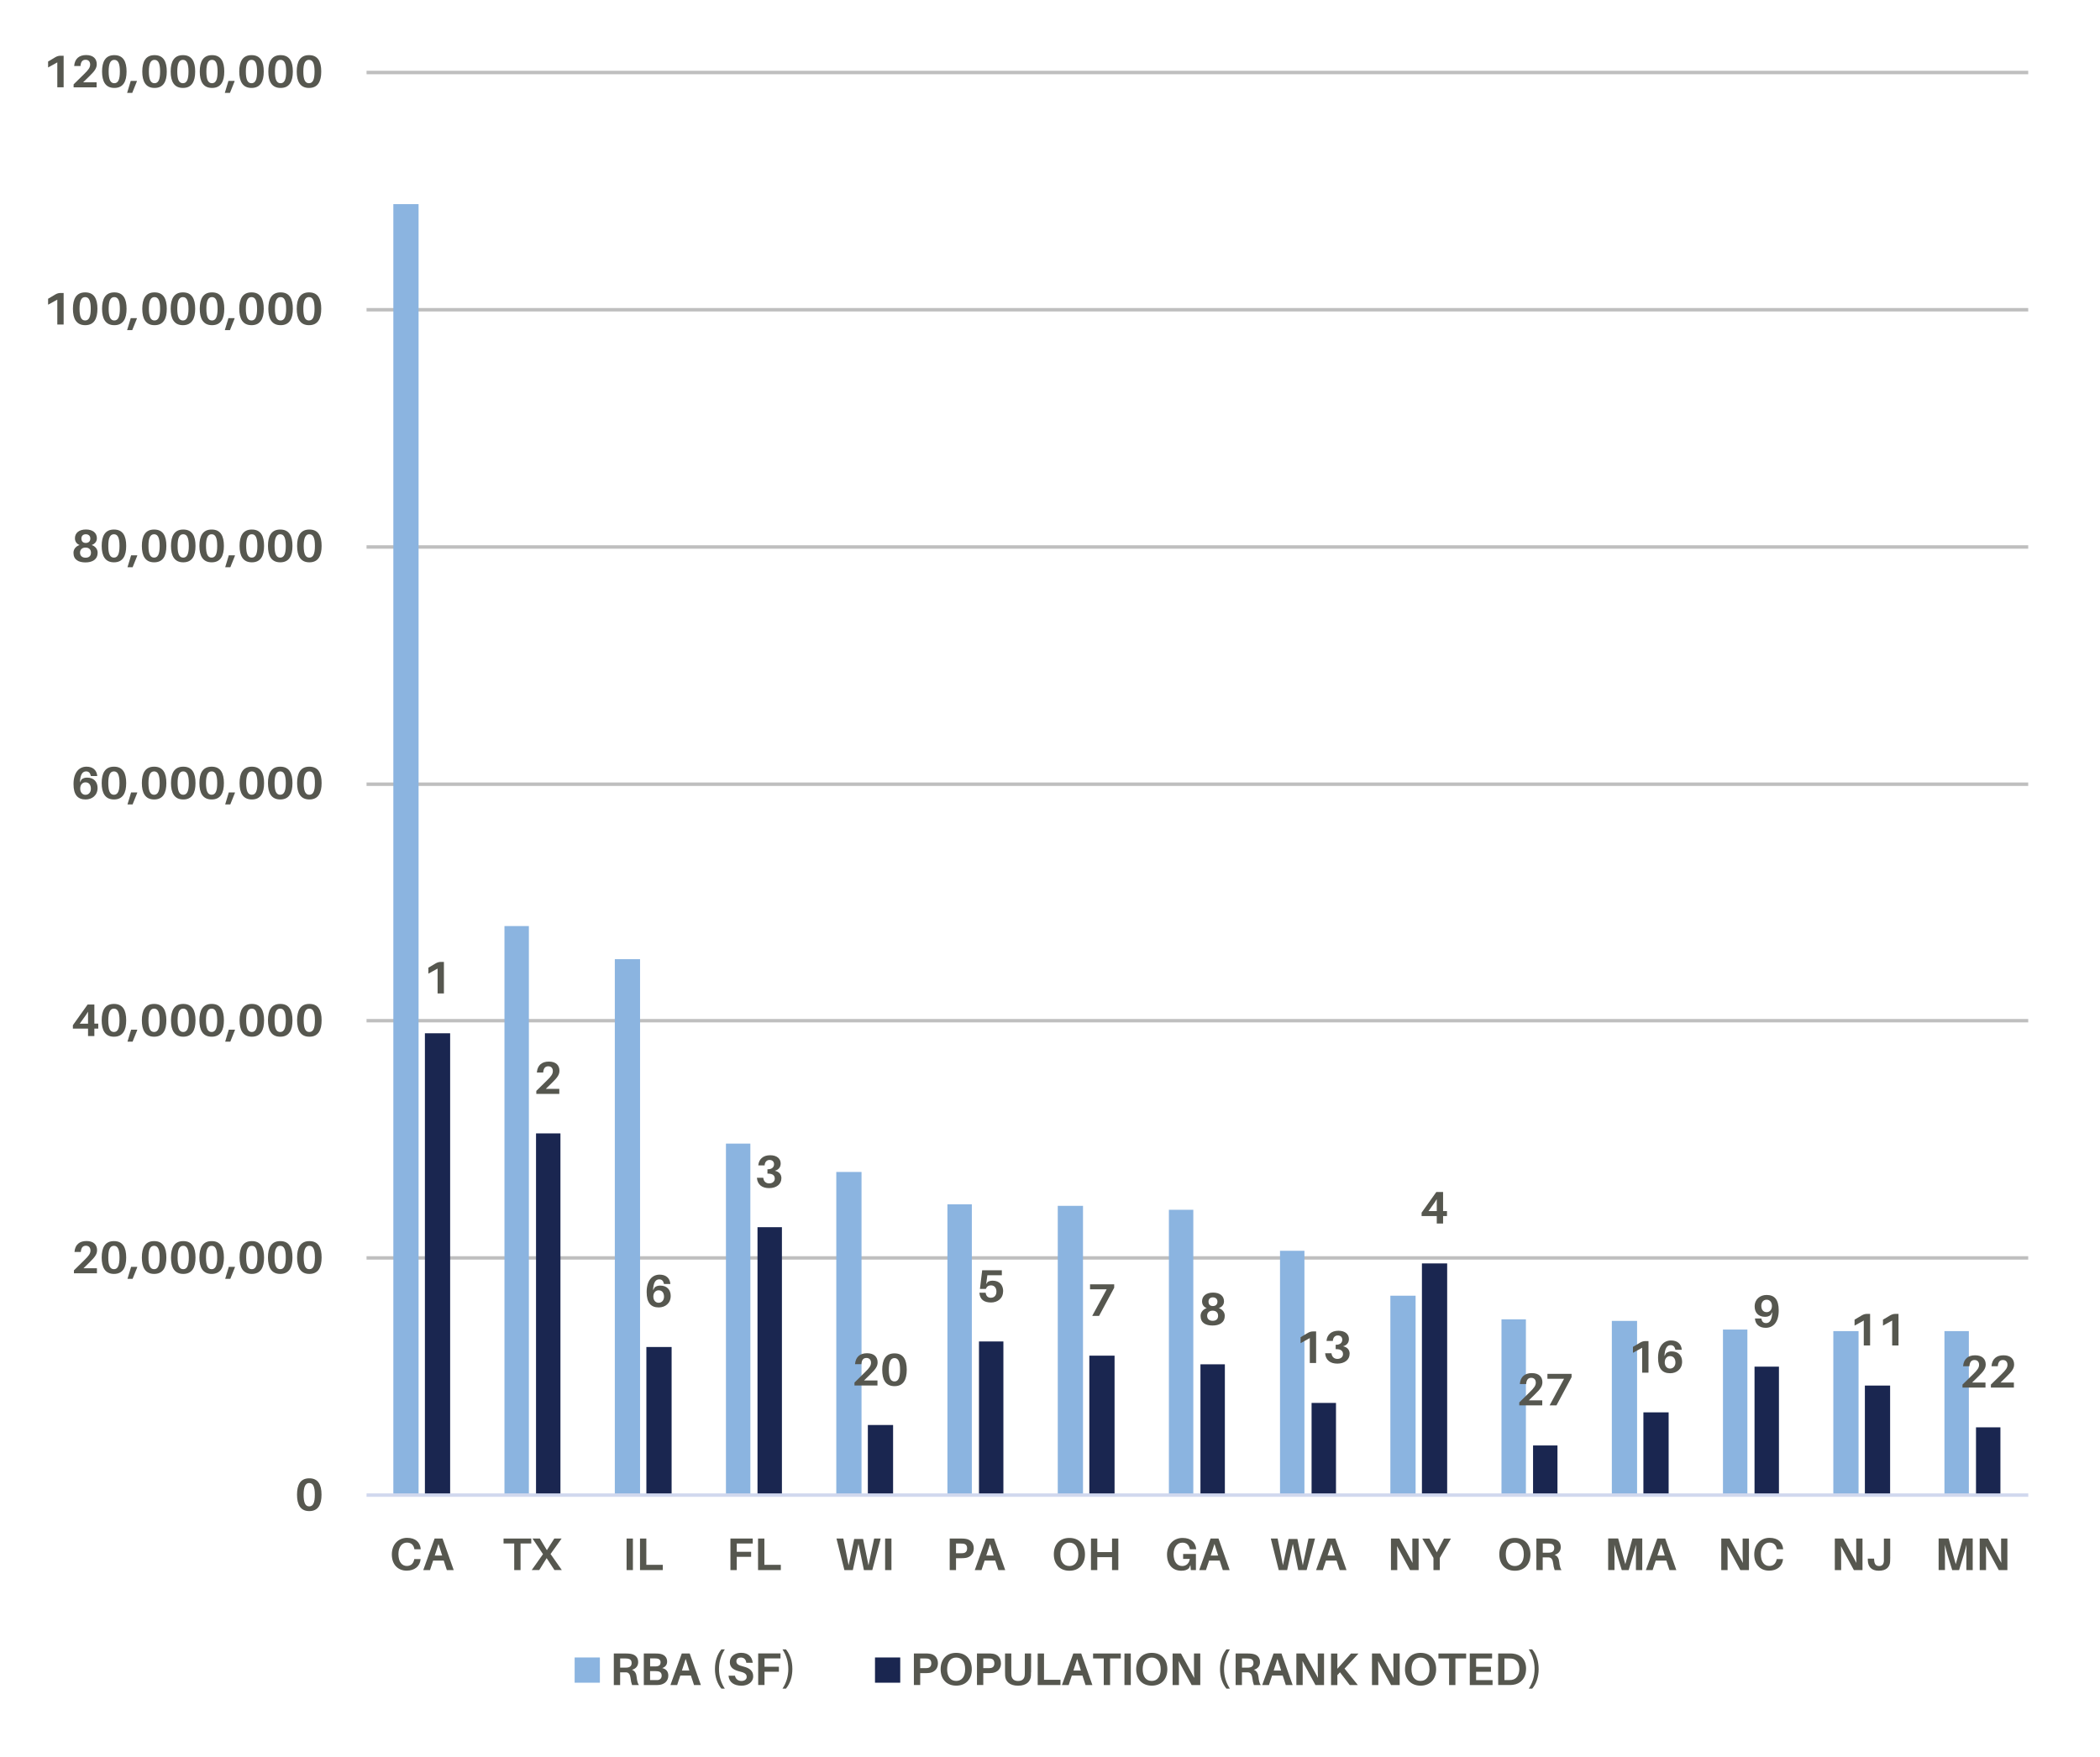 <?xml version="1.0" encoding="UTF-8"?>
<svg xmlns="http://www.w3.org/2000/svg" xmlns:xlink="http://www.w3.org/1999/xlink" id="Layer_1" viewBox="0 0 458.45 383.59">
  <defs>
    <style>.cls-1{clip-path:url(#clippath-73);}.cls-2{clip-path:url(#clippath-72);}.cls-3{clip-path:url(#clippath-62);}.cls-4{clip-path:url(#clippath-45);}.cls-5{clip-path:url(#clippath-63);}.cls-6{clip-path:url(#clippath-20);}.cls-7{clip-path:url(#clippath-11);}.cls-8{clip-path:url(#clippath-16);}.cls-9{clip-path:url(#clippath-59);}.cls-10{clip-path:url(#clippath-78);}.cls-11{clip-path:url(#clippath-33);}.cls-12{clip-path:url(#clippath-64);}.cls-13{clip-path:url(#clippath-47);}.cls-14{clip-path:url(#clippath-77);}.cls-15{clip-path:url(#clippath-41);}.cls-16{clip-path:url(#clippath-32);}.cls-17{clip-path:url(#clippath-83);}.cls-18{clip-path:url(#clippath-2);}.cls-19,.cls-20,.cls-21,.cls-22,.cls-23,.cls-24,.cls-25{stroke-width:0px;}.cls-19,.cls-25{fill:#8bb4e0;}.cls-26{clip-path:url(#clippath-13);}.cls-20{fill:#56574f;}.cls-27{clip-path:url(#clippath-37);}.cls-28{clip-path:url(#clippath-46);}.cls-29{clip-path:url(#clippath-25);}.cls-30{stroke:#bfbfbf;}.cls-30,.cls-31{stroke-linejoin:round;stroke-width:.75px;}.cls-30,.cls-31,.cls-21,.cls-23{fill:none;}.cls-32{clip-path:url(#clippath-15);}.cls-33{clip-path:url(#clippath-6);}.cls-34{clip-path:url(#clippath-76);}.cls-35{clip-path:url(#clippath-40);}.cls-36{clip-path:url(#clippath-26);}.cls-37{clip-path:url(#clippath-81);}.cls-31{stroke:#d1d8ee;}.cls-38{clip-path:url(#clippath-75);}.cls-22,.cls-24{fill:#1a2650;}.cls-39{clip-path:url(#clippath-7);}.cls-40{clip-path:url(#clippath-21);}.cls-41{clip-path:url(#clippath-34);}.cls-42{clip-path:url(#clippath-57);}.cls-43{clip-path:url(#clippath-1);}.cls-44{clip-path:url(#clippath-4);}.cls-45{clip-path:url(#clippath-38);}.cls-23{clip-rule:evenodd;}.cls-46{clip-path:url(#clippath-36);}.cls-47{clip-path:url(#clippath-27);}.cls-24,.cls-25{fill-rule:evenodd;}.cls-48{clip-path:url(#clippath-60);}.cls-49{clip-path:url(#clippath-44);}.cls-50{clip-path:url(#clippath-12);}.cls-51{clip-path:url(#clippath-80);}.cls-52{clip-path:url(#clippath-24);}.cls-53{clip-path:url(#clippath-30);}.cls-54{clip-path:url(#clippath-79);}.cls-55{clip-path:url(#clippath-22);}.cls-56{clip-path:url(#clippath-9);}.cls-57{clip-path:url(#clippath-82);}.cls-58{clip-path:url(#clippath-52);}.cls-59{clip-path:url(#clippath);}.cls-60{clip-path:url(#clippath-50);}.cls-61{clip-path:url(#clippath-48);}.cls-62{clip-path:url(#clippath-61);}.cls-63{clip-path:url(#clippath-39);}.cls-64{clip-path:url(#clippath-19);}.cls-65{clip-path:url(#clippath-31);}.cls-66{clip-path:url(#clippath-54);}.cls-67{clip-path:url(#clippath-3);}.cls-68{clip-path:url(#clippath-43);}.cls-69{clip-path:url(#clippath-70);}.cls-70{clip-path:url(#clippath-8);}.cls-71{clip-path:url(#clippath-55);}.cls-72{clip-path:url(#clippath-69);}.cls-73{clip-path:url(#clippath-29);}.cls-74{clip-path:url(#clippath-18);}.cls-75{clip-path:url(#clippath-14);}.cls-76{clip-path:url(#clippath-17);}.cls-77{clip-path:url(#clippath-5);}.cls-78{clip-path:url(#clippath-58);}.cls-79{clip-path:url(#clippath-42);}.cls-80{clip-path:url(#clippath-65);}.cls-81{clip-path:url(#clippath-10);}.cls-82{clip-path:url(#clippath-23);}.cls-83{clip-path:url(#clippath-74);}.cls-84{clip-path:url(#clippath-56);}.cls-85{clip-path:url(#clippath-53);}.cls-86{clip-path:url(#clippath-49);}.cls-87{clip-path:url(#clippath-67);}.cls-88{clip-path:url(#clippath-51);}.cls-89{clip-path:url(#clippath-28);}.cls-90{clip-path:url(#clippath-71);}.cls-91{clip-path:url(#clippath-68);}.cls-92{clip-path:url(#clippath-35);}.cls-93{clip-path:url(#clippath-66);}</style>
    <clipPath id="clippath">
      <polygon class="cls-23" points="0 383.42 458.45 383.42 458.45 0 0 0 0 383.42 0 383.42"></polygon>
    </clipPath>
    <clipPath id="clippath-1">
      <polygon class="cls-23" points="79.85 327.49 443.82 327.49 443.82 15.66 79.85 15.66 79.85 327.49 79.85 327.49"></polygon>
    </clipPath>
    <clipPath id="clippath-2">
      <polygon class="cls-23" points="79.85 327.49 443.82 327.49 443.82 15.66 79.85 15.66 79.85 327.49 79.85 327.49"></polygon>
    </clipPath>
    <clipPath id="clippath-3">
      <polygon class="cls-23" points="0 383.42 458.45 383.42 458.45 0 0 0 0 383.42 0 383.42"></polygon>
    </clipPath>
    <clipPath id="clippath-4">
      <polygon class="cls-23" points="0 383.42 458.45 383.42 458.45 0 0 0 0 383.42 0 383.42"></polygon>
    </clipPath>
    <clipPath id="clippath-5">
      <rect class="cls-21" width="458.45" height="383.42"></rect>
    </clipPath>
    <clipPath id="clippath-6">
      <polygon class="cls-23" points="0 383.42 458.45 383.42 458.45 0 0 0 0 383.42 0 383.42"></polygon>
    </clipPath>
    <clipPath id="clippath-7">
      <rect class="cls-21" width="458.45" height="383.42"></rect>
    </clipPath>
    <clipPath id="clippath-8">
      <polygon class="cls-23" points="0 383.42 458.45 383.42 458.45 0 0 0 0 383.42 0 383.42"></polygon>
    </clipPath>
    <clipPath id="clippath-9">
      <rect class="cls-21" width="458.45" height="383.42"></rect>
    </clipPath>
    <clipPath id="clippath-10">
      <polygon class="cls-23" points="0 383.42 458.45 383.42 458.45 0 0 0 0 383.42 0 383.42"></polygon>
    </clipPath>
    <clipPath id="clippath-11">
      <rect class="cls-21" width="458.45" height="383.42"></rect>
    </clipPath>
    <clipPath id="clippath-12">
      <polygon class="cls-23" points="0 383.42 458.45 383.42 458.45 0 0 0 0 383.42 0 383.42"></polygon>
    </clipPath>
    <clipPath id="clippath-13">
      <rect class="cls-21" width="458.45" height="383.42"></rect>
    </clipPath>
    <clipPath id="clippath-14">
      <polygon class="cls-23" points="0 383.42 458.45 383.42 458.45 0 0 0 0 383.42 0 383.42"></polygon>
    </clipPath>
    <clipPath id="clippath-15">
      <rect class="cls-21" width="458.45" height="383.42"></rect>
    </clipPath>
    <clipPath id="clippath-16">
      <polygon class="cls-23" points="0 383.42 458.45 383.42 458.45 0 0 0 0 383.42 0 383.42"></polygon>
    </clipPath>
    <clipPath id="clippath-17">
      <rect class="cls-21" width="458.45" height="383.42"></rect>
    </clipPath>
    <clipPath id="clippath-18">
      <polygon class="cls-23" points="0 383.42 458.45 383.42 458.45 0 0 0 0 383.42 0 383.42"></polygon>
    </clipPath>
    <clipPath id="clippath-19">
      <rect class="cls-21" width="458.45" height="383.42"></rect>
    </clipPath>
    <clipPath id="clippath-20">
      <polygon class="cls-23" points="0 383.42 458.45 383.42 458.45 0 0 0 0 383.42 0 383.42"></polygon>
    </clipPath>
    <clipPath id="clippath-21">
      <rect class="cls-21" width="458.45" height="383.42"></rect>
    </clipPath>
    <clipPath id="clippath-22">
      <polygon class="cls-23" points="0 383.42 458.45 383.42 458.45 0 0 0 0 383.42 0 383.42"></polygon>
    </clipPath>
    <clipPath id="clippath-23">
      <rect class="cls-21" width="458.45" height="383.42"></rect>
    </clipPath>
    <clipPath id="clippath-24">
      <polygon class="cls-23" points="0 383.42 458.45 383.42 458.45 0 0 0 0 383.42 0 383.42"></polygon>
    </clipPath>
    <clipPath id="clippath-25">
      <rect class="cls-21" width="458.45" height="383.42"></rect>
    </clipPath>
    <clipPath id="clippath-26">
      <polygon class="cls-23" points="0 383.42 458.45 383.42 458.45 0 0 0 0 383.42 0 383.42"></polygon>
    </clipPath>
    <clipPath id="clippath-27">
      <rect class="cls-21" width="458.45" height="383.42"></rect>
    </clipPath>
    <clipPath id="clippath-28">
      <polygon class="cls-23" points="0 383.42 458.45 383.42 458.45 0 0 0 0 383.42 0 383.42"></polygon>
    </clipPath>
    <clipPath id="clippath-29">
      <rect class="cls-21" width="458.45" height="383.42"></rect>
    </clipPath>
    <clipPath id="clippath-30">
      <polygon class="cls-23" points="0 383.42 458.45 383.42 458.45 0 0 0 0 383.42 0 383.42"></polygon>
    </clipPath>
    <clipPath id="clippath-31">
      <rect class="cls-21" width="458.45" height="383.42"></rect>
    </clipPath>
    <clipPath id="clippath-32">
      <polygon class="cls-23" points="0 383.42 458.45 383.42 458.45 0 0 0 0 383.42 0 383.42"></polygon>
    </clipPath>
    <clipPath id="clippath-33">
      <rect class="cls-21" width="458.45" height="383.42"></rect>
    </clipPath>
    <clipPath id="clippath-34">
      <polygon class="cls-23" points="0 383.42 458.45 383.42 458.45 0 0 0 0 383.42 0 383.42"></polygon>
    </clipPath>
    <clipPath id="clippath-35">
      <rect class="cls-21" width="458.45" height="383.42"></rect>
    </clipPath>
    <clipPath id="clippath-36">
      <polygon class="cls-23" points="0 383.42 458.45 383.42 458.45 0 0 0 0 383.42 0 383.42"></polygon>
    </clipPath>
    <clipPath id="clippath-37">
      <rect class="cls-21" width="458.45" height="383.42"></rect>
    </clipPath>
    <clipPath id="clippath-38">
      <polygon class="cls-23" points="0 383.42 458.45 383.42 458.45 0 0 0 0 383.42 0 383.42"></polygon>
    </clipPath>
    <clipPath id="clippath-39">
      <rect class="cls-21" width="458.45" height="383.42"></rect>
    </clipPath>
    <clipPath id="clippath-40">
      <polygon class="cls-23" points="0 383.42 458.45 383.42 458.45 0 0 0 0 383.42 0 383.42"></polygon>
    </clipPath>
    <clipPath id="clippath-41">
      <rect class="cls-21" width="458.45" height="383.42"></rect>
    </clipPath>
    <clipPath id="clippath-42">
      <polygon class="cls-23" points="0 383.42 458.45 383.42 458.45 0 0 0 0 383.42 0 383.42"></polygon>
    </clipPath>
    <clipPath id="clippath-43">
      <rect class="cls-21" width="458.45" height="383.42"></rect>
    </clipPath>
    <clipPath id="clippath-44">
      <polygon class="cls-23" points="0 383.42 458.45 383.42 458.45 0 0 0 0 383.42 0 383.42"></polygon>
    </clipPath>
    <clipPath id="clippath-45">
      <rect class="cls-21" width="458.45" height="383.42"></rect>
    </clipPath>
    <clipPath id="clippath-46">
      <polygon class="cls-23" points="0 383.42 458.45 383.42 458.45 0 0 0 0 383.42 0 383.42"></polygon>
    </clipPath>
    <clipPath id="clippath-47">
      <rect class="cls-21" width="458.45" height="383.42"></rect>
    </clipPath>
    <clipPath id="clippath-48">
      <polygon class="cls-23" points="0 383.42 458.45 383.42 458.45 0 0 0 0 383.42 0 383.42"></polygon>
    </clipPath>
    <clipPath id="clippath-49">
      <rect class="cls-21" width="458.45" height="383.42"></rect>
    </clipPath>
    <clipPath id="clippath-50">
      <polygon class="cls-23" points="0 383.42 458.45 383.42 458.45 0 0 0 0 383.42 0 383.42"></polygon>
    </clipPath>
    <clipPath id="clippath-51">
      <rect class="cls-21" width="458.45" height="383.42"></rect>
    </clipPath>
    <clipPath id="clippath-52">
      <polygon class="cls-23" points="0 383.42 458.45 383.42 458.45 0 0 0 0 383.42 0 383.42"></polygon>
    </clipPath>
    <clipPath id="clippath-53">
      <rect class="cls-21" width="458.45" height="383.42"></rect>
    </clipPath>
    <clipPath id="clippath-54">
      <polygon class="cls-23" points="0 383.42 458.45 383.42 458.45 0 0 0 0 383.42 0 383.42"></polygon>
    </clipPath>
    <clipPath id="clippath-55">
      <rect class="cls-21" width="458.45" height="383.42"></rect>
    </clipPath>
    <clipPath id="clippath-56">
      <polygon class="cls-23" points="0 383.42 458.45 383.42 458.45 0 0 0 0 383.42 0 383.42"></polygon>
    </clipPath>
    <clipPath id="clippath-57">
      <rect class="cls-21" width="458.45" height="383.42"></rect>
    </clipPath>
    <clipPath id="clippath-58">
      <polygon class="cls-23" points="0 383.42 458.45 383.42 458.45 0 0 0 0 383.42 0 383.42"></polygon>
    </clipPath>
    <clipPath id="clippath-59">
      <rect class="cls-21" width="458.45" height="383.42"></rect>
    </clipPath>
    <clipPath id="clippath-60">
      <polygon class="cls-23" points="0 383.42 458.45 383.42 458.45 0 0 0 0 383.42 0 383.42"></polygon>
    </clipPath>
    <clipPath id="clippath-61">
      <rect class="cls-21" width="458.45" height="383.42"></rect>
    </clipPath>
    <clipPath id="clippath-62">
      <polygon class="cls-23" points="0 383.42 458.45 383.42 458.45 0 0 0 0 383.42 0 383.42"></polygon>
    </clipPath>
    <clipPath id="clippath-63">
      <rect class="cls-21" width="458.45" height="383.42"></rect>
    </clipPath>
    <clipPath id="clippath-64">
      <polygon class="cls-23" points="0 383.42 458.45 383.42 458.45 0 0 0 0 383.42 0 383.42"></polygon>
    </clipPath>
    <clipPath id="clippath-65">
      <rect class="cls-21" width="458.45" height="383.42"></rect>
    </clipPath>
    <clipPath id="clippath-66">
      <polygon class="cls-23" points="0 383.42 458.45 383.42 458.45 0 0 0 0 383.42 0 383.42"></polygon>
    </clipPath>
    <clipPath id="clippath-67">
      <rect class="cls-21" width="458.45" height="383.42"></rect>
    </clipPath>
    <clipPath id="clippath-68">
      <polygon class="cls-23" points="0 383.42 458.45 383.42 458.45 0 0 0 0 383.42 0 383.42"></polygon>
    </clipPath>
    <clipPath id="clippath-69">
      <rect class="cls-21" width="458.45" height="383.42"></rect>
    </clipPath>
    <clipPath id="clippath-70">
      <polygon class="cls-23" points="0 383.42 458.45 383.42 458.45 0 0 0 0 383.42 0 383.42"></polygon>
    </clipPath>
    <clipPath id="clippath-71">
      <rect class="cls-21" width="458.45" height="383.42"></rect>
    </clipPath>
    <clipPath id="clippath-72">
      <polygon class="cls-23" points="0 383.42 458.45 383.42 458.45 0 0 0 0 383.42 0 383.42"></polygon>
    </clipPath>
    <clipPath id="clippath-73">
      <rect class="cls-21" width="458.45" height="383.42"></rect>
    </clipPath>
    <clipPath id="clippath-74">
      <polygon class="cls-23" points="0 383.42 458.45 383.42 458.45 0 0 0 0 383.42 0 383.42"></polygon>
    </clipPath>
    <clipPath id="clippath-75">
      <rect class="cls-21" width="458.45" height="383.42"></rect>
    </clipPath>
    <clipPath id="clippath-76">
      <polygon class="cls-23" points="0 383.42 458.45 383.42 458.45 0 0 0 0 383.42 0 383.42"></polygon>
    </clipPath>
    <clipPath id="clippath-77">
      <rect class="cls-21" width="458.45" height="383.42"></rect>
    </clipPath>
    <clipPath id="clippath-78">
      <polygon class="cls-23" points="0 383.42 458.45 383.42 458.45 0 0 0 0 383.42 0 383.42"></polygon>
    </clipPath>
    <clipPath id="clippath-79">
      <polygon class="cls-23" points="0 383.42 458.45 383.42 458.45 0 0 0 0 383.42 0 383.42"></polygon>
    </clipPath>
    <clipPath id="clippath-80">
      <rect class="cls-21" width="458.45" height="383.42"></rect>
    </clipPath>
    <clipPath id="clippath-81">
      <polygon class="cls-23" points="0 383.42 458.45 383.42 458.45 0 0 0 0 383.42 0 383.42"></polygon>
    </clipPath>
    <clipPath id="clippath-82">
      <polygon class="cls-23" points="0 383.42 458.45 383.42 458.45 0 0 0 0 383.42 0 383.42"></polygon>
    </clipPath>
    <clipPath id="clippath-83">
      <rect class="cls-21" width="458.45" height="383.42"></rect>
    </clipPath>
  </defs>
  <g class="cls-59">
    <path class="cls-30" d="m80.02,274.66h362.76m-362.76-51.8h362.76m-362.76-51.63h362.76M80.02,119.43h362.76M80.02,67.63h362.76M80.02,15.83h362.76"></path>
  </g>
  <g class="cls-43">
    <path class="cls-19" d="m85.87,44.57h5.51v281.88h-5.51V44.57h0Zm24.26,157.63h5.33v124.25h-5.33v-124.25h0Zm24.09,7.23h5.51v117.02h-5.51v-117.02h0Zm24.26,40.27h5.33v76.75h-5.33v-76.75h0Zm24.09,6.19h5.51v70.56h-5.51v-70.56h0Zm24.26,7.06h5.33v63.5h-5.33v-63.5h0Zm24.09.34h5.51v63.16h-5.51v-63.16h0Zm24.26.86h5.33v62.3h-5.33v-62.3h0Zm24.26,8.95h5.33v53.35h-5.33v-53.35h0Zm24.09,9.81h5.51v43.54h-5.51v-43.54h0Zm24.26,5.16h5.33v38.38h-5.33v-38.38h0Zm24.09.34h5.51v38.03h-5.51v-38.03h0Zm24.26,1.89h5.33v36.14h-5.33v-36.14h0Zm24.09.34h5.51v35.79h-5.51v-35.79h0Zm24.26,0h5.33v35.79h-5.33v-35.79h0Z"></path>
  </g>
  <g class="cls-18">
    <path class="cls-22" d="m92.76,225.61h5.51v100.84h-5.51v-100.84h0Zm24.26,21.86h5.33v78.99h-5.33v-78.99h0Zm24.09,46.64h5.51v32.35h-5.51v-32.35h0Zm24.26-26.16h5.33v58.51h-5.33v-58.51h0Zm24.09,43.19h5.51v15.32h-5.51v-15.32h0Zm24.26-18.24h5.33v33.56h-5.33v-33.56h0Zm24.09,3.1h5.51v30.46h-5.51v-30.46h0Zm24.26,1.89h5.33v28.57h-5.33v-28.57h0Zm24.26,8.43h5.33v20.13h-5.33v-20.13h0Zm24.09-30.46h5.51v50.59h-5.51v-50.59h0Zm24.26,39.75h5.33v10.84h-5.33v-10.84h0Zm24.09-7.23h5.51v18.07h-5.51v-18.07h0Zm24.26-9.98h5.33v28.05h-5.33v-28.05h0Zm24.09,4.13h5.51v23.92h-5.51v-23.92h0Zm24.26,9.12h5.33v14.8h-5.33v-14.8h0Z"></path>
  </g>
  <g class="cls-67">
    <line class="cls-31" x1="80.02" y1="326.45" x2="442.79" y2="326.45"></line>
  </g>
  <g class="cls-44">
    <g class="cls-77">
      <path class="cls-20" d="m96.91,216.92h-1.38v-5.44l-2.01,1.11v-1.3l1.6-.95c.37-.21.73-.31,1.11-.31h.68v6.89Z"></path>
    </g>
  </g>
  <g class="cls-33">
    <g class="cls-39">
      <path class="cls-20" d="m122.1,237.75v1.09h-5.02v-.65l2.31-2.27c.93-.91,1.3-1.4,1.3-2.06,0-.61-.35-1.04-.99-1.04-.69,0-1.02.43-1.11,1.26v.1h-1.38v-.1c.15-1.48,1.07-2.29,2.61-2.29s2.31.81,2.31,1.99c0,.87-.43,1.49-1.69,2.71l-1.28,1.25h2.91Z"></path>
    </g>
  </g>
  <g class="cls-70">
    <g class="cls-56">
      <path class="cls-20" d="m146.42,282.96c0,1.6-1.2,2.51-2.61,2.51-1.73,0-2.64-1.03-2.64-3.36,0-2.55,1.22-3.8,2.84-3.8,1.37,0,2.2.75,2.33,1.94v.1s-1.39,0-1.39,0l-.02-.1c-.15-.62-.47-.91-1.02-.91-.79,0-1.28.7-1.34,2.39l.35-.63c.37-.3.74-.4,1.23-.4,1.51,0,2.27.99,2.27,2.25Zm-1.46.17c0-.81-.39-1.4-1.18-1.4-.62,0-1.15.48-1.15,1.36,0,.79.45,1.36,1.16,1.36s1.17-.58,1.17-1.32Z"></path>
    </g>
  </g>
  <g class="cls-81">
    <g class="cls-7">
      <path class="cls-20" d="m170.58,257.29c0,1.3-1.12,2.13-2.66,2.13s-2.52-.73-2.67-2.16v-.1s1.37,0,1.37,0l.02.1c.1.7.58,1.13,1.28,1.13s1.22-.42,1.22-1.05c0-.69-.47-1.06-1.37-1.08h-.23v-.96h.23c.73-.04,1.21-.45,1.21-1.1,0-.56-.37-.93-.98-.93s-1,.44-1.07,1.09v.1h-1.38v-.1c.13-1.2.99-2.12,2.59-2.12,1.5,0,2.29.79,2.29,1.8,0,.8-.45,1.37-1.28,1.59.93.21,1.44.76,1.44,1.66Z"></path>
    </g>
  </g>
  <g class="cls-50">
    <g class="cls-26">
      <path class="cls-20" d="m191.56,301.43v1.09h-5.02v-.65l2.31-2.27c.93-.91,1.3-1.4,1.3-2.06,0-.61-.35-1.04-.99-1.04-.69,0-1.02.43-1.11,1.26v.1h-1.38v-.1c.15-1.48,1.07-2.29,2.61-2.29s2.31.81,2.31,1.99c0,.87-.43,1.49-1.69,2.71l-1.28,1.25h2.91Z"></path>
      <path class="cls-20" d="m197.95,299.08c0,2.16-.73,3.58-2.67,3.58s-2.68-1.43-2.68-3.58.73-3.58,2.68-3.58,2.67,1.41,2.67,3.58Zm-1.46,0c0-1.76-.38-2.55-1.22-2.55s-1.23.8-1.23,2.55.38,2.55,1.23,2.55,1.22-.82,1.22-2.55Z"></path>
    </g>
  </g>
  <g class="cls-75">
    <g class="cls-32">
      <path class="cls-20" d="m218.98,281.97c0,1.58-1.27,2.42-2.61,2.42-1.54,0-2.41-.64-2.55-2.03v-.1s1.37,0,1.37,0v.1c.11.61.46,1,1.12,1,.77,0,1.22-.54,1.22-1.35s-.44-1.36-1.19-1.36c-.54,0-.89.23-1.13.78h-1.28l.49-4.07h4.29v1.08h-3.16l-.26,1.93.34-.47c.32-.19.68-.27,1.08-.27,1.45,0,2.29.92,2.29,2.33Z"></path>
    </g>
  </g>
  <g class="cls-8">
    <g class="cls-76">
      <path class="cls-20" d="m243.24,281.16l-3.3,6.16h-1.5l3.16-5.81h-3.63v-1.08h5.27v.73Z"></path>
    </g>
  </g>
  <g class="cls-74">
    <g class="cls-64">
      <path class="cls-20" d="m267.37,287.32c0,1.51-1.23,2.1-2.65,2.1-1.53,0-2.62-.59-2.62-2.1,0-.88.63-1.47,1.34-1.7-.58-.22-1.02-.69-1.02-1.48,0-1.14.89-1.91,2.4-1.91s2.39.77,2.39,1.91c0,.8-.53,1.27-1.14,1.48.7.23,1.31.82,1.31,1.7Zm-1.45-.02c0-.64-.38-1.12-1.2-1.12-.76,0-1.19.47-1.19,1.11s.43,1.1,1.2,1.1c.82,0,1.19-.44,1.19-1.09Zm-2.09-3.09c0,.59.34.96.95.96s1-.37,1-.96c0-.55-.36-.94-.99-.94s-.96.39-.96.94Z"></path>
    </g>
  </g>
  <g class="cls-6">
    <g class="cls-40">
      <path class="cls-20" d="m287.32,297.6h-1.38v-5.44l-2.01,1.11v-1.3l1.6-.95c.37-.21.73-.31,1.11-.31h.68v6.89Z"></path>
      <path class="cls-20" d="m294.63,295.61c0,1.3-1.12,2.13-2.66,2.13s-2.52-.73-2.67-2.16v-.1s1.37,0,1.37,0l.02.1c.1.7.58,1.13,1.28,1.13s1.22-.42,1.22-1.05c0-.69-.47-1.06-1.37-1.08h-.23v-.96h.23c.73-.04,1.21-.45,1.21-1.1,0-.56-.37-.93-.98-.93s-1,.44-1.07,1.09v.1h-1.38v-.1c.13-1.2.99-2.12,2.59-2.12,1.5,0,2.29.79,2.29,1.8,0,.8-.45,1.37-1.28,1.59.93.21,1.44.76,1.44,1.66Z"></path>
    </g>
  </g>
  <g class="cls-55">
    <g class="cls-82">
      <path class="cls-20" d="m315.04,265.52v1.63h-1.38v-1.63h-3.31v-.74l3.22-4.52h1.47v4.17h.85v1.09h-.85Zm-1.38-3.7c-.15.26-.3.5-.46.73l-1.35,1.89h1.81v-2.62Z"></path>
    </g>
  </g>
  <g class="cls-52">
    <g class="cls-29">
      <path class="cls-20" d="m336.69,305.77v1.09h-5.02v-.65l2.31-2.27c.93-.91,1.3-1.4,1.3-2.06,0-.61-.35-1.04-.99-1.04-.69,0-1.02.43-1.11,1.26v.1h-1.38v-.1c.15-1.48,1.07-2.29,2.61-2.29s2.31.81,2.31,1.99c0,.87-.43,1.49-1.69,2.71l-1.28,1.25h2.91Z"></path>
      <path class="cls-20" d="m343.09,300.7l-3.3,6.16h-1.5l3.16-5.81h-3.63v-1.08h5.27v.73Z"></path>
    </g>
  </g>
  <g class="cls-36">
    <g class="cls-47">
      <path class="cls-20" d="m359.88,299.71h-1.38v-5.44l-2.01,1.11v-1.3l1.6-.95c.37-.21.73-.31,1.11-.31h.68v6.89Z"></path>
      <path class="cls-20" d="m367.22,297.33c0,1.6-1.2,2.51-2.61,2.51-1.73,0-2.64-1.03-2.64-3.36,0-2.55,1.22-3.8,2.84-3.8,1.37,0,2.2.75,2.33,1.94v.1s-1.39,0-1.39,0l-.02-.1c-.15-.62-.47-.91-1.02-.91-.79,0-1.28.7-1.34,2.39l.35-.63c.37-.3.74-.4,1.23-.4,1.51,0,2.27.99,2.27,2.26Zm-1.46.17c0-.81-.39-1.4-1.18-1.4-.62,0-1.15.48-1.15,1.36,0,.79.45,1.36,1.16,1.36s1.17-.58,1.17-1.32Z"></path>
    </g>
  </g>
  <g class="cls-89">
    <g class="cls-73">
      <path class="cls-20" d="m388.31,286.12c0,2.55-1.19,3.8-2.84,3.8-1.4,0-2.22-.75-2.34-1.94v-.1s1.39,0,1.39,0l.02.1c.13.62.45.91,1.02.91.79,0,1.28-.7,1.34-2.4l-.35.63c-.37.3-.74.4-1.23.4-1.51,0-2.26-.99-2.26-2.26,0-1.6,1.2-2.51,2.61-2.51,1.73,0,2.64,1.02,2.64,3.36Zm-1.48-.98c0-.79-.45-1.36-1.16-1.36s-1.16.58-1.16,1.32c0,.8.38,1.4,1.17,1.4.62,0,1.15-.48,1.15-1.36Z"></path>
    </g>
  </g>
  <g class="cls-53">
    <g class="cls-65">
      <path class="cls-20" d="m408.26,293.77h-1.38v-5.44l-2.01,1.11v-1.3l1.6-.95c.37-.21.73-.31,1.11-.31h.68v6.89Z"></path>
      <path class="cls-20" d="m414.46,293.77h-1.38v-5.44l-2.01,1.11v-1.3l1.6-.95c.37-.21.73-.31,1.11-.31h.68v6.89Z"></path>
    </g>
  </g>
  <g class="cls-16">
    <g class="cls-11">
      <path class="cls-20" d="m433.45,301.88v1.09h-5.02v-.65l2.32-2.27c.93-.91,1.3-1.4,1.3-2.06,0-.61-.35-1.04-.99-1.04-.69,0-1.02.43-1.11,1.26v.1h-1.38v-.1c.15-1.48,1.07-2.29,2.61-2.29s2.32.81,2.32,1.99c0,.87-.43,1.49-1.69,2.71l-1.28,1.25h2.91Z"></path>
      <path class="cls-20" d="m439.65,301.88v1.09h-5.02v-.65l2.32-2.27c.93-.91,1.3-1.4,1.3-2.06,0-.61-.35-1.04-.99-1.04-.69,0-1.02.43-1.11,1.26v.1h-1.38v-.1c.15-1.48,1.07-2.29,2.61-2.29s2.32.81,2.32,1.99c0,.87-.43,1.49-1.69,2.71l-1.28,1.25h2.91Z"></path>
    </g>
  </g>
  <g class="cls-41">
    <g class="cls-92">
      <path class="cls-20" d="m70.19,326.36c0,2.16-.73,3.58-2.67,3.58s-2.68-1.43-2.68-3.58.73-3.58,2.68-3.58,2.67,1.41,2.67,3.58Zm-1.46,0c0-1.76-.38-2.55-1.22-2.55s-1.23.8-1.23,2.55.38,2.55,1.23,2.55,1.22-.82,1.22-2.55Z"></path>
    </g>
  </g>
  <g class="cls-46">
    <g class="cls-27">
      <path class="cls-20" d="m21.16,276.93v1.09h-5.02v-.65l2.31-2.27c.93-.91,1.3-1.4,1.3-2.06,0-.61-.35-1.04-.99-1.04-.69,0-1.02.43-1.11,1.26v.1h-1.38v-.1c.15-1.48,1.07-2.29,2.61-2.29s2.31.81,2.31,1.99c0,.87-.43,1.49-1.69,2.71l-1.28,1.25h2.91Z"></path>
      <path class="cls-20" d="m27.55,274.57c0,2.16-.73,3.58-2.67,3.58s-2.68-1.43-2.68-3.58.73-3.58,2.68-3.58,2.67,1.41,2.67,3.58Zm-1.46,0c0-1.76-.38-2.55-1.22-2.55s-1.23.8-1.23,2.55.38,2.55,1.23,2.55,1.22-.82,1.22-2.55Z"></path>
      <path class="cls-20" d="m28.95,279.23h-1.12l.79-2.62h1.34v.1l-1.01,2.51Z"></path>
      <path class="cls-20" d="m36.32,274.57c0,2.16-.73,3.58-2.67,3.58s-2.68-1.43-2.68-3.58.73-3.58,2.68-3.58,2.67,1.41,2.67,3.58Zm-1.46,0c0-1.76-.38-2.55-1.22-2.55s-1.23.8-1.23,2.55.38,2.55,1.23,2.55,1.22-.82,1.22-2.55Z"></path>
      <path class="cls-20" d="m42.68,274.57c0,2.16-.73,3.58-2.67,3.58s-2.68-1.43-2.68-3.58.73-3.58,2.68-3.58,2.67,1.41,2.67,3.58Zm-1.46,0c0-1.76-.38-2.55-1.22-2.55s-1.23.8-1.23,2.55.38,2.55,1.23,2.55,1.22-.82,1.22-2.55Z"></path>
      <path class="cls-20" d="m48.88,274.57c0,2.16-.73,3.58-2.67,3.58s-2.68-1.43-2.68-3.58.73-3.58,2.68-3.58,2.67,1.41,2.67,3.58Zm-1.46,0c0-1.76-.38-2.55-1.22-2.55s-1.23.8-1.23,2.55.38,2.55,1.23,2.55,1.22-.82,1.22-2.55Z"></path>
      <path class="cls-20" d="m50.28,279.23h-1.12l.79-2.62h1.34v.1l-1.01,2.51Z"></path>
      <path class="cls-20" d="m57.65,274.57c0,2.16-.73,3.58-2.67,3.58s-2.68-1.43-2.68-3.58.73-3.58,2.68-3.58,2.67,1.41,2.67,3.58Zm-1.46,0c0-1.76-.38-2.55-1.22-2.55s-1.23.8-1.23,2.55.38,2.55,1.23,2.55,1.22-.82,1.22-2.55Z"></path>
      <path class="cls-20" d="m63.85,274.57c0,2.16-.73,3.58-2.67,3.58s-2.68-1.43-2.68-3.58.73-3.58,2.68-3.58,2.67,1.41,2.67,3.58Zm-1.46,0c0-1.76-.38-2.55-1.22-2.55s-1.23.8-1.23,2.55.38,2.55,1.23,2.55,1.22-.82,1.22-2.55Z"></path>
      <path class="cls-20" d="m70.21,274.57c0,2.16-.73,3.58-2.67,3.58s-2.68-1.43-2.68-3.58.73-3.58,2.68-3.58,2.67,1.41,2.67,3.58Zm-1.46,0c0-1.76-.38-2.55-1.22-2.55s-1.23.8-1.23,2.55.38,2.55,1.23,2.55,1.22-.82,1.22-2.55Z"></path>
    </g>
  </g>
  <g class="cls-45">
    <g class="cls-63">
      <path class="cls-20" d="m20.6,224.59v1.63h-1.38v-1.63h-3.31v-.74l3.22-4.52h1.47v4.17h.85v1.09h-.85Zm-1.38-3.7c-.15.26-.3.5-.46.73l-1.35,1.89h1.81v-2.62Z"></path>
      <path class="cls-20" d="m27.55,222.78c0,2.16-.73,3.58-2.67,3.58s-2.68-1.43-2.68-3.58.73-3.58,2.68-3.58,2.67,1.41,2.67,3.58Zm-1.46,0c0-1.76-.38-2.55-1.22-2.55s-1.23.8-1.23,2.55.38,2.55,1.23,2.55,1.22-.82,1.22-2.55Z"></path>
      <path class="cls-20" d="m28.95,227.44h-1.12l.79-2.62h1.34v.1l-1.01,2.51Z"></path>
      <path class="cls-20" d="m36.32,222.78c0,2.16-.73,3.58-2.67,3.58s-2.68-1.43-2.68-3.58.73-3.58,2.68-3.58,2.67,1.41,2.67,3.58Zm-1.46,0c0-1.76-.38-2.55-1.22-2.55s-1.23.8-1.23,2.55.38,2.55,1.23,2.55,1.22-.82,1.22-2.55Z"></path>
      <path class="cls-20" d="m42.68,222.78c0,2.16-.73,3.58-2.67,3.58s-2.68-1.43-2.68-3.58.73-3.58,2.68-3.58,2.67,1.41,2.67,3.58Zm-1.46,0c0-1.76-.38-2.55-1.22-2.55s-1.23.8-1.23,2.55.38,2.55,1.23,2.55,1.22-.82,1.22-2.55Z"></path>
      <path class="cls-20" d="m48.88,222.78c0,2.16-.73,3.58-2.67,3.58s-2.68-1.43-2.68-3.58.73-3.58,2.68-3.58,2.67,1.41,2.67,3.58Zm-1.46,0c0-1.76-.38-2.55-1.22-2.55s-1.23.8-1.23,2.55.38,2.55,1.23,2.55,1.22-.82,1.22-2.55Z"></path>
      <path class="cls-20" d="m50.28,227.44h-1.12l.79-2.62h1.34v.1l-1.01,2.51Z"></path>
      <path class="cls-20" d="m57.65,222.78c0,2.16-.73,3.58-2.67,3.58s-2.68-1.43-2.68-3.58.73-3.58,2.68-3.58,2.67,1.41,2.67,3.58Zm-1.46,0c0-1.76-.38-2.55-1.22-2.55s-1.23.8-1.23,2.55.38,2.55,1.23,2.55,1.22-.82,1.22-2.55Z"></path>
      <path class="cls-20" d="m63.85,222.78c0,2.16-.73,3.58-2.67,3.58s-2.68-1.43-2.68-3.58.73-3.58,2.68-3.58,2.67,1.41,2.67,3.58Zm-1.46,0c0-1.76-.38-2.55-1.22-2.55s-1.23.8-1.23,2.55.38,2.55,1.23,2.55,1.22-.82,1.22-2.55Z"></path>
      <path class="cls-20" d="m70.21,222.78c0,2.16-.73,3.58-2.67,3.58s-2.68-1.43-2.68-3.58.73-3.58,2.68-3.58,2.67,1.41,2.67,3.58Zm-1.46,0c0-1.76-.38-2.55-1.22-2.55s-1.23.8-1.23,2.55.38,2.55,1.23,2.55,1.22-.82,1.22-2.55Z"></path>
    </g>
  </g>
  <g class="cls-35">
    <g class="cls-15">
      <path class="cls-20" d="m21.3,172.05c0,1.6-1.2,2.51-2.61,2.51-1.73,0-2.64-1.03-2.64-3.36,0-2.55,1.22-3.8,2.84-3.8,1.37,0,2.2.75,2.33,1.94v.1s-1.39,0-1.39,0l-.02-.1c-.15-.62-.47-.91-1.02-.91-.79,0-1.28.7-1.34,2.39l.35-.63c.37-.3.74-.4,1.23-.4,1.51,0,2.27.99,2.27,2.25Zm-1.46.17c0-.81-.39-1.4-1.18-1.4-.62,0-1.15.48-1.15,1.36,0,.79.45,1.36,1.16,1.36s1.17-.58,1.17-1.32Z"></path>
      <path class="cls-20" d="m27.55,170.98c0,2.16-.73,3.58-2.67,3.58s-2.68-1.43-2.68-3.58.73-3.58,2.68-3.58,2.67,1.41,2.67,3.58Zm-1.46,0c0-1.76-.38-2.55-1.22-2.55s-1.23.8-1.23,2.55.38,2.55,1.23,2.55,1.22-.82,1.22-2.55Z"></path>
      <path class="cls-20" d="m28.95,175.64h-1.12l.79-2.62h1.34v.1l-1.01,2.51Z"></path>
      <path class="cls-20" d="m36.32,170.98c0,2.16-.73,3.58-2.67,3.58s-2.68-1.43-2.68-3.58.73-3.58,2.68-3.58,2.67,1.41,2.67,3.58Zm-1.46,0c0-1.76-.38-2.55-1.22-2.55s-1.23.8-1.23,2.55.38,2.55,1.23,2.55,1.22-.82,1.22-2.55Z"></path>
      <path class="cls-20" d="m42.68,170.98c0,2.16-.73,3.58-2.67,3.58s-2.68-1.43-2.68-3.58.73-3.58,2.68-3.58,2.67,1.41,2.67,3.58Zm-1.46,0c0-1.76-.38-2.55-1.22-2.55s-1.23.8-1.23,2.55.38,2.55,1.23,2.55,1.22-.82,1.22-2.55Z"></path>
      <path class="cls-20" d="m48.88,170.98c0,2.16-.73,3.58-2.67,3.58s-2.68-1.43-2.68-3.58.73-3.58,2.68-3.58,2.67,1.41,2.67,3.58Zm-1.46,0c0-1.76-.38-2.55-1.22-2.55s-1.23.8-1.23,2.55.38,2.55,1.23,2.55,1.22-.82,1.22-2.55Z"></path>
      <path class="cls-20" d="m50.28,175.64h-1.12l.79-2.62h1.34v.1l-1.01,2.51Z"></path>
      <path class="cls-20" d="m57.65,170.98c0,2.16-.73,3.58-2.67,3.58s-2.68-1.43-2.68-3.58.73-3.58,2.68-3.58,2.67,1.41,2.67,3.58Zm-1.46,0c0-1.76-.38-2.55-1.22-2.55s-1.23.8-1.23,2.55.38,2.55,1.23,2.55,1.22-.82,1.22-2.55Z"></path>
      <path class="cls-20" d="m63.85,170.98c0,2.16-.73,3.58-2.67,3.58s-2.68-1.43-2.68-3.58.73-3.58,2.68-3.58,2.67,1.41,2.67,3.58Zm-1.46,0c0-1.76-.38-2.55-1.22-2.55s-1.23.8-1.23,2.55.38,2.55,1.23,2.55,1.22-.82,1.22-2.55Z"></path>
      <path class="cls-20" d="m70.21,170.98c0,2.16-.73,3.58-2.67,3.58s-2.68-1.43-2.68-3.58.73-3.58,2.68-3.58,2.67,1.41,2.67,3.58Zm-1.46,0c0-1.76-.38-2.55-1.22-2.55s-1.23.8-1.23,2.55.38,2.55,1.23,2.55,1.22-.82,1.22-2.55Z"></path>
    </g>
  </g>
  <g class="cls-79">
    <g class="cls-68">
      <path class="cls-20" d="m21.31,120.7c0,1.51-1.23,2.1-2.65,2.1-1.53,0-2.62-.59-2.62-2.1,0-.88.63-1.47,1.34-1.7-.58-.22-1.02-.69-1.02-1.48,0-1.14.89-1.91,2.4-1.91s2.39.77,2.39,1.91c0,.8-.53,1.27-1.14,1.48.7.23,1.31.82,1.31,1.7Zm-1.45-.02c0-.64-.38-1.12-1.2-1.12-.76,0-1.19.47-1.19,1.11s.43,1.1,1.2,1.1c.82,0,1.19-.44,1.19-1.09Zm-2.09-3.09c0,.59.34.96.95.96s1-.37,1-.96c0-.55-.36-.94-.99-.94s-.96.39-.96.94Z"></path>
      <path class="cls-20" d="m27.55,119.2c0,2.16-.73,3.58-2.67,3.58s-2.68-1.43-2.68-3.58.73-3.58,2.68-3.58,2.67,1.41,2.67,3.58Zm-1.46,0c0-1.76-.38-2.55-1.22-2.55s-1.23.8-1.23,2.55.38,2.55,1.23,2.55,1.22-.82,1.22-2.55Z"></path>
      <path class="cls-20" d="m28.95,123.86h-1.12l.79-2.61h1.34v.1l-1.01,2.51Z"></path>
      <path class="cls-20" d="m36.32,119.2c0,2.16-.73,3.58-2.67,3.58s-2.68-1.43-2.68-3.58.73-3.58,2.68-3.58,2.67,1.41,2.67,3.58Zm-1.46,0c0-1.76-.38-2.55-1.22-2.55s-1.23.8-1.23,2.55.38,2.55,1.23,2.55,1.22-.82,1.22-2.55Z"></path>
      <path class="cls-20" d="m42.68,119.2c0,2.16-.73,3.58-2.67,3.58s-2.68-1.43-2.68-3.58.73-3.58,2.68-3.58,2.67,1.41,2.67,3.58Zm-1.46,0c0-1.76-.38-2.55-1.22-2.55s-1.23.8-1.23,2.55.38,2.55,1.23,2.55,1.22-.82,1.22-2.55Z"></path>
      <path class="cls-20" d="m48.88,119.2c0,2.16-.73,3.58-2.67,3.58s-2.68-1.43-2.68-3.58.73-3.58,2.68-3.58,2.67,1.41,2.67,3.58Zm-1.46,0c0-1.76-.38-2.55-1.22-2.55s-1.23.8-1.23,2.55.38,2.55,1.23,2.55,1.22-.82,1.22-2.55Z"></path>
      <path class="cls-20" d="m50.28,123.86h-1.12l.79-2.61h1.34v.1l-1.01,2.51Z"></path>
      <path class="cls-20" d="m57.65,119.2c0,2.16-.73,3.58-2.67,3.58s-2.68-1.43-2.68-3.58.73-3.58,2.68-3.58,2.67,1.41,2.67,3.58Zm-1.46,0c0-1.76-.38-2.55-1.22-2.55s-1.23.8-1.23,2.55.38,2.55,1.23,2.55,1.22-.82,1.22-2.55Z"></path>
      <path class="cls-20" d="m63.85,119.2c0,2.16-.73,3.58-2.67,3.58s-2.68-1.43-2.68-3.58.73-3.58,2.68-3.58,2.67,1.41,2.67,3.58Zm-1.46,0c0-1.76-.38-2.55-1.22-2.55s-1.23.8-1.23,2.55.38,2.55,1.23,2.55,1.22-.82,1.22-2.55Z"></path>
      <path class="cls-20" d="m70.21,119.2c0,2.16-.73,3.58-2.67,3.58s-2.68-1.43-2.68-3.58.73-3.58,2.68-3.58,2.67,1.41,2.67,3.58Zm-1.46,0c0-1.76-.38-2.55-1.22-2.55s-1.23.8-1.23,2.55.38,2.55,1.23,2.55,1.22-.82,1.22-2.55Z"></path>
    </g>
  </g>
  <g class="cls-49">
    <g class="cls-4">
      <path class="cls-20" d="m13.89,70.86h-1.38v-5.44l-2.01,1.11v-1.3l1.6-.95c.37-.21.73-.31,1.11-.31h.68v6.89Z"></path>
      <path class="cls-20" d="m21.27,67.42c0,2.16-.73,3.58-2.67,3.58s-2.68-1.43-2.68-3.58.73-3.58,2.68-3.58,2.67,1.41,2.67,3.58Zm-1.46,0c0-1.76-.38-2.55-1.22-2.55s-1.23.8-1.23,2.55.38,2.55,1.23,2.55,1.22-.82,1.22-2.55Z"></path>
      <path class="cls-20" d="m27.63,67.42c0,2.16-.73,3.58-2.67,3.58s-2.68-1.43-2.68-3.58.73-3.58,2.68-3.58,2.67,1.41,2.67,3.58Zm-1.46,0c0-1.76-.38-2.55-1.22-2.55s-1.23.8-1.23,2.55.38,2.55,1.23,2.55,1.22-.82,1.22-2.55Z"></path>
      <path class="cls-20" d="m28.87,72.08h-1.12l.79-2.61h1.34v.1l-1.01,2.51Z"></path>
      <path class="cls-20" d="m36.41,67.42c0,2.16-.73,3.58-2.67,3.58s-2.68-1.43-2.68-3.58.73-3.58,2.68-3.58,2.67,1.41,2.67,3.58Zm-1.46,0c0-1.76-.38-2.55-1.22-2.55s-1.23.8-1.23,2.55.38,2.55,1.23,2.55,1.22-.82,1.22-2.55Z"></path>
      <path class="cls-20" d="m42.61,67.42c0,2.16-.73,3.58-2.67,3.58s-2.68-1.43-2.68-3.58.73-3.58,2.68-3.58,2.67,1.41,2.67,3.58Zm-1.46,0c0-1.76-.38-2.55-1.22-2.55s-1.23.8-1.23,2.55.38,2.55,1.23,2.55,1.22-.82,1.22-2.55Z"></path>
      <path class="cls-20" d="m48.96,67.42c0,2.16-.73,3.58-2.67,3.58s-2.68-1.43-2.68-3.58.73-3.58,2.68-3.58,2.67,1.41,2.67,3.58Zm-1.46,0c0-1.76-.38-2.55-1.22-2.55s-1.23.8-1.23,2.55.38,2.55,1.23,2.55,1.22-.82,1.22-2.55Z"></path>
      <path class="cls-20" d="m50.2,72.08h-1.12l.79-2.61h1.34v.1l-1.01,2.51Z"></path>
      <path class="cls-20" d="m57.58,67.42c0,2.16-.73,3.58-2.67,3.58s-2.68-1.43-2.68-3.58.73-3.58,2.68-3.58,2.67,1.41,2.67,3.58Zm-1.46,0c0-1.76-.38-2.55-1.22-2.55s-1.23.8-1.23,2.55.38,2.55,1.23,2.55,1.22-.82,1.22-2.55Z"></path>
      <path class="cls-20" d="m63.93,67.42c0,2.16-.73,3.58-2.67,3.58s-2.68-1.43-2.68-3.58.73-3.58,2.68-3.58,2.67,1.41,2.67,3.58Zm-1.46,0c0-1.76-.38-2.55-1.22-2.55s-1.23.8-1.23,2.55.38,2.55,1.23,2.55,1.22-.82,1.22-2.55Z"></path>
      <path class="cls-20" d="m70.13,67.42c0,2.16-.73,3.58-2.67,3.58s-2.68-1.43-2.68-3.58.73-3.58,2.68-3.58,2.67,1.41,2.67,3.58Zm-1.46,0c0-1.76-.38-2.55-1.22-2.55s-1.23.8-1.23,2.55.38,2.55,1.23,2.55,1.22-.82,1.22-2.55Z"></path>
    </g>
  </g>
  <g class="cls-28">
    <g class="cls-13">
      <path class="cls-20" d="m13.89,19.06h-1.38v-5.44l-2.01,1.11v-1.3l1.6-.95c.37-.21.73-.31,1.11-.31h.68v6.89Z"></path>
      <path class="cls-20" d="m21.09,17.98v1.09h-5.02v-.65l2.31-2.27c.93-.91,1.3-1.4,1.3-2.06,0-.61-.35-1.04-.99-1.04-.69,0-1.02.43-1.11,1.26v.1h-1.38v-.1c.15-1.48,1.07-2.29,2.61-2.29s2.31.81,2.31,1.99c0,.87-.43,1.49-1.69,2.71l-1.28,1.25h2.91Z"></path>
      <path class="cls-20" d="m27.63,15.62c0,2.16-.73,3.58-2.67,3.58s-2.68-1.43-2.68-3.58.73-3.58,2.68-3.58,2.67,1.41,2.67,3.58Zm-1.46,0c0-1.76-.38-2.55-1.22-2.55s-1.23.8-1.23,2.55.38,2.55,1.23,2.55,1.22-.82,1.22-2.55Z"></path>
      <path class="cls-20" d="m28.87,20.28h-1.12l.79-2.61h1.34v.1l-1.01,2.51Z"></path>
      <path class="cls-20" d="m36.41,15.62c0,2.16-.73,3.58-2.67,3.58s-2.68-1.43-2.68-3.58.73-3.58,2.68-3.58,2.67,1.41,2.67,3.58Zm-1.46,0c0-1.76-.38-2.55-1.22-2.55s-1.23.8-1.23,2.55.38,2.55,1.23,2.55,1.22-.82,1.22-2.55Z"></path>
      <path class="cls-20" d="m42.61,15.62c0,2.16-.73,3.58-2.67,3.58s-2.68-1.43-2.68-3.58.73-3.58,2.68-3.58,2.67,1.41,2.67,3.58Zm-1.46,0c0-1.76-.38-2.55-1.22-2.55s-1.23.8-1.23,2.55.38,2.55,1.23,2.55,1.22-.82,1.22-2.55Z"></path>
      <path class="cls-20" d="m48.96,15.62c0,2.16-.73,3.58-2.67,3.58s-2.68-1.43-2.68-3.58.73-3.58,2.68-3.58,2.67,1.41,2.67,3.58Zm-1.46,0c0-1.76-.38-2.55-1.22-2.55s-1.23.8-1.23,2.55.38,2.55,1.23,2.55,1.22-.82,1.22-2.55Z"></path>
      <path class="cls-20" d="m50.2,20.28h-1.12l.79-2.61h1.34v.1l-1.01,2.51Z"></path>
      <path class="cls-20" d="m57.58,15.62c0,2.16-.73,3.58-2.67,3.58s-2.68-1.43-2.68-3.58.73-3.58,2.68-3.58,2.67,1.41,2.67,3.58Zm-1.46,0c0-1.76-.38-2.55-1.22-2.55s-1.23.8-1.23,2.55.38,2.55,1.23,2.55,1.22-.82,1.22-2.55Z"></path>
      <path class="cls-20" d="m63.93,15.62c0,2.16-.73,3.58-2.67,3.58s-2.68-1.43-2.68-3.58.73-3.58,2.68-3.58,2.67,1.41,2.67,3.58Zm-1.46,0c0-1.76-.38-2.55-1.22-2.55s-1.23.8-1.23,2.55.38,2.55,1.23,2.55,1.22-.82,1.22-2.55Z"></path>
      <path class="cls-20" d="m70.13,15.62c0,2.16-.73,3.58-2.67,3.58s-2.68-1.43-2.68-3.58.73-3.58,2.68-3.58,2.67,1.41,2.67,3.58Zm-1.46,0c0-1.76-.38-2.55-1.22-2.55s-1.23.8-1.23,2.55.38,2.55,1.23,2.55,1.22-.82,1.22-2.55Z"></path>
    </g>
  </g>
  <g class="cls-61">
    <g class="cls-86">
      <path class="cls-20" d="m91.84,338.17v.1s-1.37,0-1.37,0l-.02-.1c-.17-.85-.69-1.35-1.61-1.35-1.11,0-1.86.95-1.86,2.51,0,1.72.79,2.59,1.84,2.59.9,0,1.42-.54,1.6-1.4l.02-.1h1.37v.1c-.16,1.47-1.28,2.42-3.04,2.42-1.92,0-3.23-1.35-3.23-3.54s1.43-3.62,3.33-3.62,2.83,1.02,2.97,2.38Z"></path>
      <path class="cls-20" d="m94.56,340.74l-.69,2.08h-1.47l2.48-6.89h1.73l2.44,6.89h-1.5l-.68-2.08h-2.32Zm.35-1.09h1.62l-.8-2.54-.82,2.54Z"></path>
    </g>
  </g>
  <g class="cls-60">
    <g class="cls-88">
      <path class="cls-20" d="m113.64,337.01v5.81h-1.38v-5.81h-2.33v-1.08h6.05v1.08h-2.33Z"></path>
      <path class="cls-20" d="m119.34,340.21l-1.62,2.6h-1.64l2.46-3.47-2.29-3.41h1.6l1.54,2.54,1.62-2.54h1.59l-2.41,3.38,2.46,3.5h-1.61l-1.7-2.6Z"></path>
    </g>
  </g>
  <g class="cls-58">
    <g class="cls-85">
      <path class="cls-20" d="m136.79,342.82v-6.89h1.38v6.89h-1.38Z"></path>
      <path class="cls-20" d="m144.69,342.82h-4.97v-6.89h1.38v5.74h3.59v1.15Z"></path>
    </g>
  </g>
  <g class="cls-66">
    <g class="cls-71">
      <path class="cls-20" d="m160.84,338.83h3.14v1.09h-3.14v2.9h-1.38v-6.89h4.87v1.08h-3.49v1.82Z"></path>
      <path class="cls-20" d="m170.46,342.82h-4.97v-6.89h1.38v5.74h3.59v1.15Z"></path>
    </g>
  </g>
  <g class="cls-84">
    <g class="cls-42">
      <path class="cls-20" d="m190.43,342.82h-1.83l-1.18-5.73-1.24,5.73h-1.84l-1.73-6.89h1.49l1.16,5.83,1.22-5.73h1.94l1.18,5.75,1.24-5.85h1.42l-1.83,6.89Z"></path>
      <path class="cls-20" d="m193.23,342.82v-6.89h1.38v6.89h-1.38Z"></path>
    </g>
  </g>
  <g class="cls-78">
    <g class="cls-9">
      <path class="cls-20" d="m212.58,338.08c0,1.27-.86,1.98-1.86,2.1-.34.04-.6.05-1,.05h-1.01v2.59h-1.38v-6.89h2.39c.4,0,.66,0,1,.05,1.05.12,1.86.83,1.86,2.1Zm-1.45,0c0-.65-.34-.96-.82-1.03-.15-.02-.36-.03-.61-.03h-.99v2.12h.99c.25,0,.46,0,.61-.03.48-.07.82-.38.82-1.03Z"></path>
      <path class="cls-20" d="m214.96,340.74l-.69,2.08h-1.47l2.48-6.89h1.73l2.44,6.89h-1.5l-.68-2.08h-2.32Zm.35-1.09h1.62l-.8-2.54-.82,2.54Z"></path>
    </g>
  </g>
  <g class="cls-48">
    <g class="cls-62">
      <path class="cls-20" d="m236.86,339.38c0,2.16-1.29,3.58-3.4,3.58s-3.4-1.43-3.4-3.58,1.28-3.58,3.4-3.58,3.4,1.42,3.4,3.58Zm-1.45,0c0-1.62-.74-2.55-1.96-2.55s-1.97.94-1.97,2.55.74,2.55,1.97,2.55,1.96-.95,1.96-2.55Z"></path>
      <path class="cls-20" d="m244.14,342.82h-1.37v-2.82h-3.22v2.82h-1.38v-6.89h1.38v2.96h3.22v-2.96h1.37v6.89Z"></path>
    </g>
  </g>
  <g class="cls-3">
    <g class="cls-5">
      <path class="cls-20" d="m261.08,339.31v3.51h-1.11l-.09-1.12-.31.7c-.39.38-.92.56-1.68.56-1.92,0-3.12-1.36-3.12-3.54s1.47-3.62,3.39-3.62,2.83,1.02,2.97,2.38v.1s-1.37,0-1.37,0l-.02-.1c-.17-.85-.69-1.35-1.61-1.35-1.12,0-1.92.95-1.92,2.51,0,1.72.8,2.59,1.88,2.59.89,0,1.52-.58,1.66-1.55h-1.46v-1.08h2.77Z"></path>
      <path class="cls-20" d="m263.96,340.74l-.69,2.08h-1.47l2.48-6.89h1.73l2.44,6.89h-1.5l-.68-2.08h-2.32Zm.35-1.09h1.62l-.8-2.54-.82,2.54Z"></path>
    </g>
  </g>
  <g class="cls-12">
    <g class="cls-80">
      <path class="cls-20" d="m285.25,342.82h-1.83l-1.18-5.73-1.24,5.73h-1.84l-1.73-6.89h1.49l1.16,5.83,1.22-5.73h1.94l1.18,5.75,1.24-5.85h1.42l-1.83,6.89Z"></path>
      <path class="cls-20" d="m289.47,340.74l-.69,2.08h-1.47l2.48-6.89h1.73l2.44,6.89h-1.5l-.68-2.08h-2.32Zm.35-1.09h1.62l-.8-2.54-.82,2.54Z"></path>
    </g>
  </g>
  <g class="cls-93">
    <g class="cls-87">
      <path class="cls-20" d="m307.82,342.82l-2.83-5.23c.04.75.05,1.54.05,2.12v3.11h-1.38v-6.89h1.83l2.89,5.33c-.04-.74-.05-1.58-.05-2.17v-3.16h1.37v6.89s-1.88,0-1.88,0Z"></path>
      <path class="cls-20" d="m314.31,342.82h-1.37v-2.66l-2.44-4.22h1.56l1.61,3,1.56-3h1.52l-2.43,4.22v2.66Z"></path>
    </g>
  </g>
  <g class="cls-91">
    <g class="cls-72">
      <path class="cls-20" d="m334.11,339.38c0,2.16-1.29,3.58-3.4,3.58s-3.4-1.43-3.4-3.58,1.28-3.58,3.4-3.58,3.4,1.42,3.4,3.58Zm-1.45,0c0-1.62-.74-2.55-1.96-2.55s-1.97.94-1.97,2.55.74,2.55,1.97,2.55,1.96-.95,1.96-2.55Z"></path>
      <path class="cls-20" d="m340.91,342.82h-1.51c-.17-.47-.27-.89-.34-1.54-.09-.74-.37-1.19-.93-1.23-.19,0-.36,0-.54,0h-.8v2.77h-1.38v-6.89h2.51c.4,0,.66,0,1,.05,1,.12,1.81.64,1.81,1.83,0,.89-.53,1.45-1.35,1.68.68.26.94.83,1.02,1.6.09.84.22,1.35.5,1.74Zm-3.16-3.8c.24,0,.41,0,.56-.01.55-.05.99-.32.99-.99s-.37-.91-.91-.98c-.16-.02-.33-.03-.58-.03h-1.01v2.01h.95Z"></path>
    </g>
  </g>
  <g class="cls-69">
    <g class="cls-90">
      <path class="cls-20" d="m358.52,342.82h-1.38v-3.18c0-.72,0-1.64.02-2.35-.17.72-.42,1.64-.64,2.34l-.97,3.19h-1.5l-.99-3.2c-.21-.7-.46-1.62-.62-2.33.02.72.02,1.63.02,2.34v3.18h-1.38v-6.89h2.18l1.56,5.62,1.56-5.62h2.14v6.89Z"></path>
      <path class="cls-20" d="m361.47,340.74l-.69,2.08h-1.47l2.49-6.89h1.73l2.43,6.89h-1.5l-.68-2.08h-2.31Zm.35-1.09h1.62l-.8-2.54-.82,2.54Z"></path>
    </g>
  </g>
  <g class="cls-2">
    <g class="cls-1">
      <path class="cls-20" d="m379.93,342.82l-2.83-5.23c.04.75.05,1.54.05,2.12v3.11h-1.38v-6.89h1.83l2.89,5.33c-.04-.74-.05-1.58-.05-2.17v-3.16h1.37v6.89s-1.88,0-1.88,0Z"></path>
      <path class="cls-20" d="m389.27,338.17v.1s-1.37,0-1.37,0l-.02-.1c-.17-.85-.69-1.35-1.61-1.35-1.11,0-1.86.95-1.86,2.51,0,1.72.79,2.59,1.84,2.59.9,0,1.42-.54,1.6-1.4l.02-.1h1.37v.1c-.16,1.47-1.28,2.42-3.04,2.42-1.92,0-3.23-1.35-3.23-3.54s1.43-3.62,3.33-3.62,2.83,1.02,2.97,2.38Z"></path>
    </g>
  </g>
  <g class="cls-83">
    <g class="cls-38">
      <path class="cls-20" d="m404.72,342.82l-2.83-5.23c.04.75.05,1.54.05,2.12v3.11h-1.38v-6.89h1.83l2.89,5.33c-.04-.74-.05-1.58-.05-2.17v-3.16h1.37v6.89s-1.88,0-1.88,0Z"></path>
      <path class="cls-20" d="m412.66,339.99c0,.29,0,.51-.03.95-.07,1.19-.82,2.02-2.46,2.02s-2.37-.89-2.41-2.29v-.35s1.37,0,1.37,0l.02.35c.05.92.45,1.27,1.1,1.27s.96-.41,1.02-1.07c0-.22,0-.45,0-.73v-4.2h1.38v4.06Z"></path>
    </g>
  </g>
  <g class="cls-34">
    <g class="cls-14">
      <path class="cls-20" d="m430.66,342.82h-1.38v-3.18c0-.72,0-1.64.02-2.35-.17.72-.42,1.64-.64,2.34l-.97,3.19h-1.5l-.99-3.2c-.21-.7-.46-1.62-.62-2.33.02.72.02,1.63.02,2.34v3.18h-1.38v-6.89h2.18l1.56,5.62,1.56-5.62h2.14v6.89Z"></path>
      <path class="cls-20" d="m436.35,342.82l-2.83-5.23c.04.75.05,1.54.05,2.12v3.11h-1.38v-6.89h1.83l2.89,5.33c-.04-.74-.05-1.58-.05-2.17v-3.16h1.37v6.89s-1.88,0-1.88,0Z"></path>
    </g>
  </g>
  <g class="cls-10">
    <polygon class="cls-25" points="125.45 361.9 130.96 361.9 130.96 367.41 125.45 367.41 125.45 361.9 125.45 361.9"></polygon>
  </g>
  <g class="cls-54">
    <g class="cls-51">
      <path class="cls-20" d="m139.5,367.92h-1.51c-.17-.47-.27-.89-.34-1.54-.09-.74-.37-1.19-.93-1.23-.19,0-.36,0-.54,0h-.8v2.77h-1.38v-6.89h2.51c.4,0,.66,0,1,.05,1,.12,1.81.64,1.81,1.83,0,.89-.53,1.45-1.35,1.68.68.26.94.83,1.02,1.6.09.84.22,1.35.5,1.74Zm-3.16-3.8c.24,0,.41,0,.56-.01.55-.05.99-.32.99-.99s-.37-.91-.91-.98c-.16-.02-.33-.03-.58-.03h-1.01v2.01h.95Z"></path>
      <path class="cls-20" d="m145.9,365.86c0,1.28-.97,1.89-1.89,2.02-.35.04-.57.04-.96.04h-2.5v-6.89h2.46c.35,0,.55,0,.89.04,1.12.14,1.74.79,1.74,1.72,0,.71-.38,1.18-1.07,1.42.89.23,1.33.77,1.33,1.66Zm-3.97-2.01h1.04c.17,0,.33,0,.49-.03.5-.08.75-.36.75-.86s-.32-.77-.78-.83c-.16-.02-.34-.03-.5-.03h-1v1.75Zm2.52,2.02c0-.64-.39-.91-.89-.96-.17-.02-.33-.03-.49-.03h-1.15v1.95h1.2c.16,0,.33,0,.46,0,.48-.04.87-.37.87-.95Z"></path>
      <path class="cls-20" d="m148.52,365.84l-.69,2.08h-1.47l2.48-6.89h1.73l2.44,6.89h-1.5l-.68-2.08h-2.32Zm.35-1.09h1.62l-.8-2.54-.82,2.54Z"></path>
      <path class="cls-20" d="m158.24,360.13c-.83,1.27-1.28,2.68-1.28,4.29s.45,3.02,1.28,4.29h-.75c-.9-1.09-1.41-2.55-1.41-4.29s.51-3.2,1.41-4.29h.75Z"></path>
      <path class="cls-20" d="m164.33,363.05h-1.41c-.08-.7-.47-1.14-1.19-1.14-.55,0-.97.26-.97.82s.37.87,1.47,1.13c1.52.35,2.2,1.05,2.2,2.16,0,1.3-1.19,2.04-2.54,2.04-1.65,0-2.72-.73-2.85-2.18h1.41c.15.76.73,1.15,1.43,1.15.63,0,1.13-.34,1.13-.87,0-.58-.36-.92-1.38-1.16-1.41-.34-2.3-.83-2.3-2.1s1.15-2.02,2.46-2.02c1.65,0,2.4.94,2.54,2.17Z"></path>
      <path class="cls-20" d="m166.9,363.92h3.14v1.09h-3.14v2.9h-1.38v-6.89h4.87v1.08h-3.49v1.82Z"></path>
      <path class="cls-20" d="m171.57,360.13c.9,1.09,1.41,2.54,1.41,4.29s-.51,3.2-1.41,4.29h-.75c.83-1.27,1.28-2.68,1.28-4.29s-.45-3.02-1.28-4.29h.75Z"></path>
    </g>
  </g>
  <g class="cls-37">
    <polygon class="cls-24" points="191.02 361.9 196.53 361.9 196.53 367.41 191.02 367.41 191.02 361.9 191.02 361.9"></polygon>
  </g>
  <g class="cls-57">
    <g class="cls-17">
      <path class="cls-20" d="m204.76,363.17c0,1.27-.86,1.98-1.86,2.1-.34.04-.6.05-1,.05h-1.01v2.59h-1.38v-6.89h2.39c.4,0,.66,0,1,.05,1.05.12,1.86.83,1.86,2.1Zm-1.45,0c0-.65-.34-.96-.82-1.03-.15-.02-.36-.03-.61-.03h-.99v2.12h.99c.25,0,.46,0,.61-.03.48-.07.82-.38.82-1.03Z"></path>
      <path class="cls-20" d="m212.15,364.47c0,2.16-1.29,3.58-3.4,3.58s-3.4-1.43-3.4-3.58,1.28-3.58,3.4-3.58,3.4,1.42,3.4,3.58Zm-1.45,0c0-1.62-.74-2.55-1.96-2.55s-1.97.94-1.97,2.55.74,2.55,1.97,2.55,1.96-.95,1.96-2.55Z"></path>
      <path class="cls-20" d="m218.53,363.17c0,1.27-.86,1.98-1.86,2.1-.34.04-.6.05-1,.05h-1.01v2.59h-1.38v-6.89h2.38c.4,0,.66,0,1,.05,1.05.12,1.86.83,1.86,2.1Zm-1.45,0c0-.65-.34-.96-.82-1.03-.15-.02-.36-.03-.61-.03h-.99v2.12h.99c.25,0,.46,0,.61-.03.48-.07.82-.38.82-1.03Z"></path>
      <path class="cls-20" d="m225.08,365.11c0,.29,0,.49-.02.81-.09,1.15-.89,2.14-2.81,2.14s-2.73-.99-2.82-2.14c-.02-.32-.02-.52-.02-.81v-4.08h1.37v4.22c0,.2,0,.35.02.5.06.79.54,1.28,1.46,1.28s1.39-.49,1.45-1.28c.02-.15.02-.3.02-.5v-4.22h1.37v4.08Z"></path>
      <path class="cls-20" d="m231.51,367.92h-4.97v-6.89h1.38v5.74h3.59v1.15Z"></path>
      <path class="cls-20" d="m233.99,365.84l-.69,2.08h-1.47l2.48-6.89h1.73l2.44,6.89h-1.5l-.68-2.08h-2.32Zm.35-1.09h1.62l-.8-2.54-.82,2.54Z"></path>
      <path class="cls-20" d="m242.34,362.11v5.81h-1.38v-5.81h-2.33v-1.08h6.05v1.08h-2.33Z"></path>
      <path class="cls-20" d="m245.48,367.92v-6.89h1.38v6.89h-1.38Z"></path>
      <path class="cls-20" d="m254.84,364.47c0,2.16-1.29,3.58-3.4,3.58s-3.4-1.43-3.4-3.58,1.28-3.58,3.4-3.58,3.4,1.42,3.4,3.58Zm-1.45,0c0-1.62-.74-2.55-1.96-2.55s-1.97.94-1.97,2.55.74,2.55,1.97,2.55,1.96-.95,1.96-2.55Z"></path>
      <path class="cls-20" d="m260.15,367.92l-2.83-5.23c.04.75.05,1.54.05,2.12v3.11h-1.38v-6.89h1.83l2.89,5.33c-.04-.74-.05-1.58-.05-2.17v-3.16h1.37v6.89s-1.88,0-1.88,0Z"></path>
      <path class="cls-20" d="m268.5,360.13c-.83,1.27-1.28,2.68-1.28,4.29s.45,3.02,1.28,4.29h-.75c-.9-1.09-1.41-2.55-1.41-4.29s.51-3.2,1.41-4.29h.75Z"></path>
      <path class="cls-20" d="m275.25,367.92h-1.51c-.17-.47-.27-.89-.34-1.54-.09-.74-.37-1.19-.93-1.23-.19,0-.36,0-.54,0h-.8v2.77h-1.38v-6.89h2.51c.4,0,.66,0,1,.05,1,.12,1.81.64,1.81,1.83,0,.89-.53,1.45-1.35,1.68.68.26.94.83,1.02,1.6.09.84.22,1.35.5,1.74Zm-3.16-3.8c.24,0,.41,0,.56-.01.55-.05.99-.32.99-.99s-.37-.91-.91-.98c-.16-.02-.33-.03-.58-.03h-1.01v2.01h.95Z"></path>
      <path class="cls-20" d="m277.71,365.84l-.69,2.08h-1.47l2.48-6.89h1.73l2.44,6.89h-1.5l-.68-2.08h-2.32Zm.35-1.09h1.62l-.8-2.54-.82,2.54Z"></path>
      <path class="cls-20" d="m287.17,367.92l-2.83-5.23c.04.75.05,1.54.05,2.12v3.11h-1.38v-6.89h1.83l2.89,5.33c-.04-.74-.05-1.58-.05-2.17v-3.16h1.37v6.89s-1.88,0-1.88,0Z"></path>
      <path class="cls-20" d="m296.44,367.92h-1.78l-2.13-2.78-.57.62v2.17h-1.38v-6.89h1.38v3.32l2.97-3.32h1.64l-3.04,3.29,2.9,3.59Z"></path>
      <path class="cls-20" d="m303.68,367.92l-2.83-5.23c.04.75.05,1.54.05,2.12v3.11h-1.38v-6.89h1.83l2.89,5.33c-.04-.74-.05-1.58-.05-2.17v-3.16h1.37v6.89s-1.88,0-1.88,0Z"></path>
      <path class="cls-20" d="m313.52,364.47c0,2.16-1.29,3.58-3.4,3.58s-3.4-1.43-3.4-3.58,1.28-3.58,3.4-3.58,3.4,1.42,3.4,3.58Zm-1.45,0c0-1.62-.74-2.55-1.96-2.55s-1.97.94-1.97,2.55.74,2.55,1.97,2.55,1.96-.95,1.96-2.55Z"></path>
      <path class="cls-20" d="m317.73,362.11v5.81h-1.38v-5.81h-2.33v-1.08h6.05v1.08h-2.33Z"></path>
      <path class="cls-20" d="m325.84,367.92h-4.97v-6.89h4.87v1.08h-3.49v1.82h3.24v1.09h-3.24v1.82h3.59v1.09Z"></path>
      <path class="cls-20" d="m333.15,364.38c0,2.11-1.26,3.3-2.85,3.49-.35.04-.51.04-.88.04h-2.35v-6.89h2.38c.37,0,.53,0,.88.04,1.6.19,2.83,1.21,2.83,3.31Zm-1.46.02c0-1.36-.66-2.13-1.68-2.25-.23-.03-.43-.04-.74-.04h-.84v4.72h.82c.3,0,.51,0,.73-.03,1.03-.13,1.71-.99,1.71-2.4Z"></path>
      <path class="cls-20" d="m334.49,360.13c.9,1.09,1.41,2.54,1.41,4.29s-.51,3.2-1.41,4.29h-.75c.83-1.27,1.28-2.68,1.28-4.29s-.45-3.02-1.28-4.29h.75Z"></path>
    </g>
  </g>
</svg>
